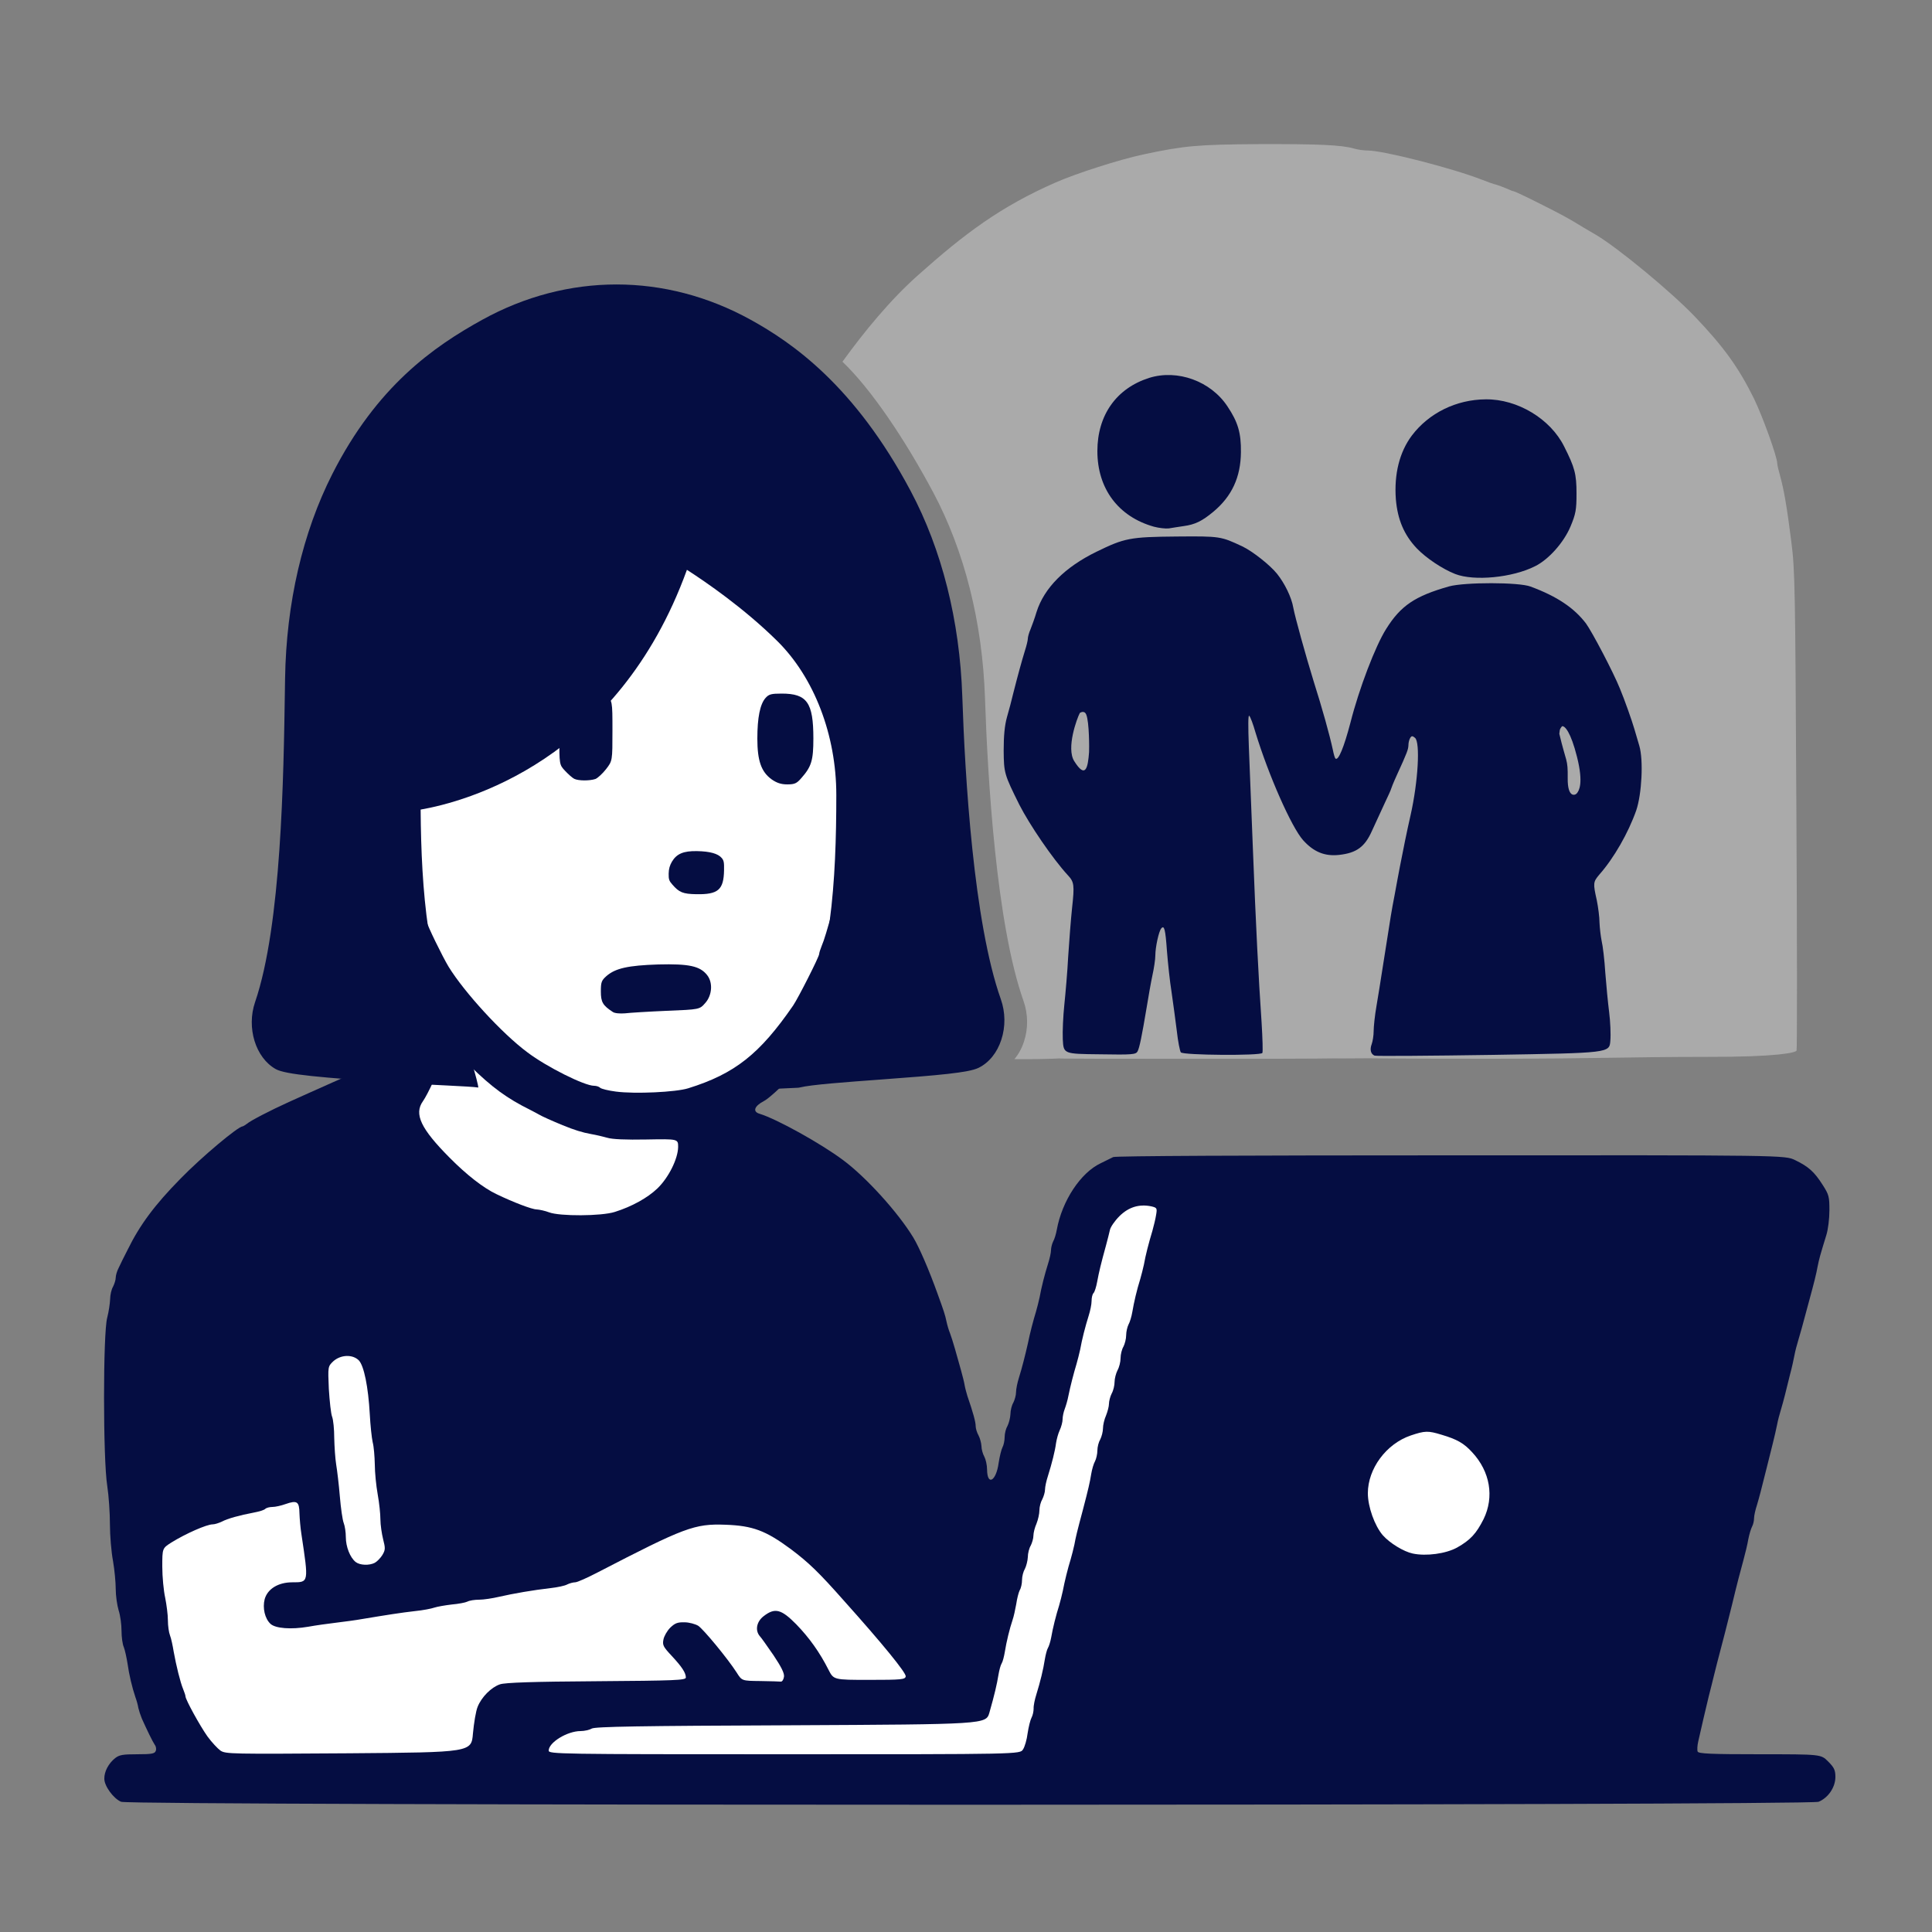 <?xml version="1.0" encoding="UTF-8" standalone="no"?>
<!DOCTYPE svg PUBLIC "-//W3C//DTD SVG 1.1//EN" "http://www.w3.org/Graphics/SVG/1.1/DTD/svg11.dtd">
<svg width="100%" height="100%" viewBox="0 0 2000 2000" version="1.1" xmlns="http://www.w3.org/2000/svg" xmlns:xlink="http://www.w3.org/1999/xlink" xml:space="preserve" xmlns:serif="http://www.serif.com/" style="fill-rule:evenodd;clip-rule:evenodd;stroke-linejoin:round;stroke-miterlimit:2;">
    <rect x="0" y="0" width="2000" height="2000" fill="#808080" stroke="none"/>
    <path d="M125.4,1865.2c-7.8,-3.2 -17.4,-16.2 -17.4,-23.8c-0.2,-7.4 4.4,-16 11.2,-21.4c4.4,-3.4 8,-4 23,-4c14.6,0 18,-0.6 19,-3.4c0.8,-1.8 0.4,-4.6 -1,-6.4c-2.2,-3.2 -8.4,-16 -13.4,-27.2c-1.4,-3.4 -3,-8.4 -3.6,-11c-0.4,-2.8 -1.8,-7.8 -3,-11c-3.4,-10 -6.6,-23.4 -8.2,-35c-1,-6.2 -2.6,-13.6 -3.8,-16.8c-1.4,-3 -2.4,-10.6 -2.4,-17c0,-6.2 -1.2,-15.8 -3,-21.2c-1.6,-5.4 -3,-15.2 -3,-22c0,-6.6 -1.2,-19.8 -2.8,-29c-1.8,-9.4 -3.2,-26.6 -3.2,-38c0,-11.6 -1.2,-29.6 -2.8,-40c-4.4,-27.4 -4.4,-158.4 0,-174c1.6,-6.2 2.8,-14.6 3,-19c0,-4.4 1.4,-10.4 3,-13c1.4,-2.8 2.8,-7 2.8,-9.4c0,-2.4 1.4,-7 3,-10c1.4,-3.2 5.6,-11.6 9.2,-18.6c12.6,-25.8 28.2,-46.8 54.8,-73.8c22.2,-22.8 59.8,-54.2 64.4,-54.2c0.8,-0.2 2.8,-1.4 4.6,-2.8c3.4,-3 24.2,-13.8 43.2,-22.4c6.6,-3 15.6,-7 20,-9c20,-9 36.4,-16.2 41,-18.2c2.6,-1.2 7.8,-3.4 11.4,-4.8c3.6,-1.6 9.4,-4.2 13,-5.8c3.6,-1.6 8.4,-3.4 10.8,-4c11.4,-3.2 16.6,-20.2 16.6,-53.8c0,-17.4 -0.8,-26.6 -2.8,-30.6c-5.8,-11.8 -9.2,-21 -9.2,-25.2c0,-2.6 -1.4,-6.2 -3,-8.4c-1.6,-2.2 -2.8,-6 -2.8,-8.6c0,-2.6 -1.2,-6.6 -2.4,-9c-1.2,-2.2 -2.8,-10.4 -3.4,-18.2c-1.2,-14.2 -1.2,-14.2 -16.2,-17.4c-23.2,-4.6 -9.97,-328.259 -7.77,-347.659c3.8,-30.4 19.044,-67.742 21.444,-75.942c6.2,-21 125.313,-101.187 143.713,-108.587c10,-4 60.047,-24.644 79.847,-24.644c22.4,0 150.766,-16.168 154.766,-13.568c13.6,9.2 56.8,54 61.6,64c2.6,5.2 5.6,11.8 7,14.4c1.8,3.6 4.6,5.4 10.8,6.4c12,2 29.8,9.8 43,18.4c27.4,18.2 43.6,45.4 54.6,91.4c5.2,21 5.2,98.4 0.2,125c-1.8,9.8 -3.8,21.2 -4.4,25.2c-0.6,4 -3.4,10.8 -6.2,14.8c-5,7.6 -5,7.6 -4.8,57.8c0.2,32.8 -0.8,59.4 -2.8,77.2c-1.6,14.8 -3.2,31 -3.8,36c-1.2,13.4 -9.8,56.2 -14.8,74c-12.6,43.8 -34.6,92.4 -53,117.6c-11.6,15.6 -52,56 -60.6,60.2c-10,5.2 -12,11 -4.4,13.2c17.8,5.4 63.4,30.8 86.2,47.8c23.8,17.6 57,54.2 72.8,80.2c6,9.8 16.4,33.8 25.2,58.4c6.4,17.6 7.8,21.8 9.2,28.6c0.8,3.8 2.4,9.2 3.6,12c1,2.6 3.4,10 5.2,16.4c1.8,6.4 4.6,16.2 6.2,22c1.6,5.8 3.4,12.8 3.8,15.6c0.4,2.6 1.8,7.6 2.8,11c6,17.4 8.6,27 8.6,31.2c-0,2.6 1.4,7 3,9.8c1.4,2.6 2.8,7.6 3,11c-0,3.2 1.4,8.2 3,11c1.4,2.6 2.8,8.6 2.8,13.2c0.2,17.4 9.4,12.2 12,-6.8c1,-6.6 2.8,-14 4,-16.2c1.2,-2.2 2.2,-7 2.2,-10.6c-0,-3.8 1.4,-9 3,-11.6c1.4,-2.8 2.8,-8.2 3,-12c-0,-4 1.4,-9.4 3,-12c1.4,-2.8 2.8,-7.6 2.8,-10.8c-0,-3.2 1.4,-10 3,-15c3.2,-10.2 6.4,-23 9.2,-35.2c2.2,-11 5.8,-24.6 8.4,-33c1.2,-4 2.8,-10.6 3.8,-15c1.8,-10.2 5.2,-23.6 8.8,-35c1.6,-5 3,-11.2 3,-13.8c-0,-2.4 1,-6.6 2.2,-9c1.4,-2.4 3,-7.8 3.8,-12.2c5.4,-29.8 24.6,-59 45.4,-68.8c5.2,-2.6 11,-5.4 13,-6.4c2,-1.2 138,-1.8 349.4,-1.8c346,-0.2 346,-0.2 356.6,5c13.6,6.6 19.8,12 28.4,25.6c6.6,10.2 7,12.4 7,26.4c-0,8.6 -1.4,20 -3.2,25.6c-6.4,20.8 -7.4,24.4 -9,32.4c-1.4,7.8 -3.6,16.6 -9,36.4c-6.6,24.8 -9.2,34 -11.2,40.6c-1.2,3.8 -3,10.6 -3.8,15c-0.8,4.4 -2.8,13.4 -4.6,20c-1.6,6.6 -4,16 -5.2,21c-1.2,4.8 -3.2,12 -4.4,16c-1.2,3.8 -3,10.6 -3.8,15c-0.8,4.4 -3,13.4 -4.6,20c-1.6,6.6 -4.4,17.4 -6,24c-6.2,24.8 -7.6,30.2 -10.2,39c-1.6,4.8 -3,11 -3,13.6c-0,2.4 -0.8,6.4 -2,8.6c-1.2,2.2 -3,8.2 -4,13.4c-0.8,5 -3.2,14.8 -5,21.4c-3.4,12.4 -6.6,24.4 -12,47c-6.2,24.8 -8.8,35 -12,47c-1.8,6.6 -4.4,17 -6,23.4c-1.6,6.4 -4.2,17.2 -6,24c-3,12.4 -7.4,31.2 -10.8,46.4c-1,4.2 -1.2,9 -0.6,10.4c0.8,2.2 13.6,2.8 64.4,2.8c63.2,-0 63.2,-0 70.6,7.4c6.4,6.4 7.6,9 7.6,16.4c-0.2,10.6 -7.4,21.2 -17.4,25.4c-9.8,4 -1747.2,4.2 -1757.2,-0Z" style="fill:#050d42;"/>
    <g id="Layer3">
        <path d="M228.2,1812.2c-3,-2.2 -9,-8.6 -13.4,-14.6c-7.8,-11 -22.8,-38.2 -22.8,-41.6c0,-1 -1.2,-4.4 -2.4,-7.4c-3,-7.2 -7.2,-24.4 -9.8,-38.8c-1,-6.2 -2.6,-13.8 -3.8,-16.8c-1.2,-3 -2.2,-10 -2.2,-15.8c0,-5.6 -1.4,-16.2 -2.8,-23.2c-1.6,-7.2 -3,-21.6 -3,-32.2c0,-19 0,-19 9.4,-25c14.8,-9.2 36.6,-18.8 42.8,-18.8c2.2,-0 6.4,-1.4 9.4,-2.8c6,-3.2 18.4,-6.6 33.2,-9.4c5.4,-1 10.6,-2.6 11.8,-3.8c1.2,-1.2 4.6,-2 7.4,-2c3,-0 9.2,-1.4 13.6,-3c12,-4.2 14.2,-2.6 14.4,9.6c0.2,5.6 1,15.2 2,21.4c7.6,50.6 7.8,50 -9.4,50c-14.6,-0 -25.6,6.8 -28.6,17.4c-2.4,9.2 0.2,20.2 6,25.6c5.2,4.8 21.4,6 39,3c7.6,-1.4 20.6,-3.2 29,-4.2c8.2,-1 20.4,-2.6 27,-3.8c25.2,-4.2 40.4,-6.6 54.6,-8.2c8.2,-0.8 17.2,-2.6 20,-3.6c3,-1 11,-2.4 17.8,-3.2c7,-0.6 14.4,-2 16.4,-3c2.2,-1.2 7.6,-2 12.2,-2c4.6,-0 13.8,-1.4 20.6,-3c14.8,-3.4 35.6,-7 53.4,-9c7,-0.8 14.8,-2.4 17.2,-3.8c2.4,-1.2 6.2,-2.2 8.2,-2.2c2.2,-0 12.8,-4.8 23.6,-10.4c89.6,-46.4 100,-50.4 132,-49.2c28.2,1 41.6,6 67.6,25.2c18.6,14 29,24 55,53.4c39.8,44.4 64.6,74.8 64,78.4c-0.6,3.2 -4.2,3.6 -37.8,3.6c-36.8,-0 -36.8,-0 -42.2,-10.6c-9,-17.8 -19.8,-33 -33.4,-47c-15.4,-15.6 -22,-17.4 -33.6,-8.4c-7.4,5.6 -9.2,14.8 -4,20.8c1.6,1.6 7.8,10.6 14.2,19.8c8,12 11.2,18.4 10.8,22c-0.4,3 -1.8,5.2 -3.2,5.2c-1.4,-0.2 -11,-0.4 -21.4,-0.6c-19,-0.2 -19,-0.2 -24.4,-8.8c-9.4,-14.6 -34.2,-44.6 -39.8,-48.4c-3,-1.8 -9.4,-3.6 -14.2,-3.6c-7.4,-0.2 -10,1 -14.8,5.6c-3.2,3.2 -6.4,8.8 -7,12.2c-1.2,5.8 -0.2,7.6 8.6,17c10.4,11.2 14.6,17.4 14.6,22.4c-0.2,2.8 -11.4,3.2 -92.6,3.8c-65.6,0.4 -94.6,1.4 -99.8,3.2c-9,3 -19.2,13.2 -23.2,23.4c-1.8,4.4 -3.8,16.6 -4.8,27.4c-1.6,19.6 -1.6,19.6 -128.6,20.6c-121.8,0.8 -127.4,0.8 -132.8,-2.8Z" style="fill:#fff;"/>
        <path d="M568,1812.2c0,-8.4 19.2,-20.2 33,-20.2c4,0 9.2,-1.2 11.6,-2.6c3.4,-2 49.8,-2.8 206.2,-3.4c201.8,-1 201.8,-1 205.4,-13c5.4,-19 7.8,-29.4 9.4,-39.2c0.8,-4.8 2.2,-10.2 3.4,-12c1,-1.6 2.4,-7 3.2,-11.8c1.6,-10.2 5,-24.2 8,-33c1.2,-3.4 2.8,-10.8 3.8,-16.4c0.8,-5.6 2.4,-12 3.6,-14.4c1.4,-2.2 2.4,-7 2.4,-10.6c-0,-3.8 1.4,-9 3,-11.6c1.4,-2.8 2.8,-8.2 3,-12c-0,-4 1.4,-9.4 3,-12c1.4,-2.8 2.8,-7.4 2.8,-10.4c-0,-2.8 1.4,-8.4 3.2,-12.4c1.6,-4 3,-10.2 3,-13.8c-0,-3.6 1.4,-8.8 3,-11.4c1.4,-2.8 2.8,-7.4 2.8,-10c-0,-2.8 1.4,-9.2 3,-14c4.2,-13.4 7.4,-26.2 8.4,-34c0.6,-4 2.2,-10 3.8,-13.4c1.6,-3.4 3,-8.6 3,-11.4c-0,-2.8 1,-7.6 2.2,-10.6c1.2,-3.2 3,-9.2 3.8,-13.6c2,-10 5.6,-23.8 8.4,-33c1.2,-4 2.8,-10.6 3.8,-15c1.8,-10.2 5.2,-23.6 8.8,-35c1.6,-5 3,-11.8 3,-15.2c-0,-3.4 0.8,-7 2,-8.2c1.2,-1.2 2.8,-6.4 3.8,-11.8c1.8,-9.8 4,-19 9.2,-37.8c1.6,-5.6 3.2,-12.6 4,-15.8c0.6,-3 5,-9.4 9.8,-14.2c9.4,-9.4 20.4,-12.8 33,-10.2c5.8,1.4 6.2,1.8 5,8.8c-0.6,4 -2.4,11.4 -3.8,16.4c-3.8,12.6 -7.2,25.6 -8.8,35c-1,4.4 -2.6,11 -3.8,15c-3.6,11.4 -6.6,24.4 -8.2,34c-0.8,4.8 -2.6,10.8 -4,13.2c-1.2,2.4 -2.4,7.4 -2.4,11c-0,3.8 -1.4,9 -2.8,11.8c-1.6,2.6 -3,8 -3,12c-0,3.8 -1.4,9.4 -3.2,12.6c-1.6,3.2 -3,8.6 -3,12c-0,3.4 -1.2,8.8 -3,12c-1.6,3.2 -2.8,8 -2.8,10.6c-0,2.6 -1.4,8 -3,12c-1.8,4 -3.2,10 -3.2,13.4c-0,3.4 -1.4,8.6 -2.8,11.4c-1.6,2.6 -3,7.8 -3,11.6c-0,3.6 -1.2,8.6 -2.4,11c-1.4,2.4 -3.2,8.4 -4,13.4c-1.4,8.6 -2.8,14.8 -8.6,37c-6,22.4 -7.4,28.2 -8.8,36c-1,4.4 -2.6,11 -3.8,15c-3,9.6 -6.4,23.4 -8.2,33c-1,4.4 -2.6,11 -3.8,15c-3.2,10 -6.6,23.6 -8.2,33c-0.8,4.4 -2.4,9.4 -3.4,11c-1,1.6 -2.4,7 -3.2,11.8c-1.6,10.4 -4.6,22.8 -8.8,36.4c-1.6,5 -3,11.6 -2.8,14.6c-0,3 -1,7.2 -2.2,9.4c-1.2,2.2 -3,9.4 -4,16c-0.8,6.6 -3,14.2 -4.8,16.8c-3,5 -3,5 -247,5c-234.4,0 -244,-0.2 -244,-3.8Z" style="fill:#fff;"/>
        <path d="M1462.4,1608.2c-9.4,-2 -23.8,-10.8 -31,-19c-8.4,-9.8 -15.4,-29.4 -15.4,-43.4c0,-25.4 19,-51.2 44.4,-59.8c14.8,-5 18,-5 31.8,-0.8c16.2,4.8 23.2,8.8 31.8,18.2c18.6,20 23,46.2 11.8,69.2c-7.6,15 -13.6,21.6 -27.4,29.4c-11.6,6.4 -32,9.2 -46,6.2Z" style="fill:#fff;"/>
        <path d="M568.4,1255c-4.2,-1.6 -9.8,-2.8 -12.8,-3c-4.8,0 -24.2,-7.4 -41.6,-15.8c-13.6,-6.4 -31.2,-20.2 -48.6,-37.8c-29.8,-30 -37,-45.2 -27.6,-58.4c5.2,-7.4 16.8,-32.6 21.2,-46.6c2,-6.4 4.4,-11.4 5.4,-11c1,0.4 10.8,9.6 22,20.8c23,22.6 38.4,33.8 62.6,45.8c3.2,1.6 7.2,3.8 9,4.8c3,1.8 12.8,6.2 24.4,11c12.2,5 20.6,7.6 29.6,9.2c4.8,0.8 12.4,2.6 16.6,3.8c5.2,1.6 19.2,2.2 40.6,1.8c32.8,-0.6 32.8,-0.6 32.8,7.8c-0.2,12.2 -9.8,31.6 -21.4,42.8c-10.2,9.8 -26.4,18.8 -44.2,24.4c-13.8,4.4 -57,4.6 -68,0.4" style="fill:#fff;"/>
        <path d="M637.6,1130c-7.8,-1 -15.2,-2.8 -16.4,-4c-1.2,-1.2 -4,-2 -6.2,-2c-10,0 -49.2,-19.6 -69,-34.6c-26.4,-19.6 -65.2,-62 -81.6,-88.6c-6.4,-10.6 -22.6,-43.8 -22.6,-46.6c0,-1.8 -1.4,-5 -3,-7.2c-1.6,-2.2 -2.8,-5.8 -2.8,-8.2c0,-2.4 -1.4,-7 -3,-10.2c-1.8,-3.2 -3,-9.6 -3,-14.2c0,-4.8 -1,-10.2 -2,-12c-1.2,-2 -3,-6 -4,-9c-3,-8.4 -12,-11.4 -29.4,-10c-13.4,1 -15.4,0.6 -27.6,-5.4c-20.6,-10.4 -36.4,-30.2 -46.6,-59c-2.6,-7.8 -3.4,-16.4 -3.4,-37.2c0,-26 0.2,-27.8 5.6,-38.6c8,-15.8 14.4,-19.4 34.6,-19.2c16.4,0 31.6,5.2 35,12c0.8,1.6 3.4,7 5.6,12c5,10.6 13.2,15.8 24.2,15.8c7,0.2 8.6,-1 13.8,-8.2c4.6,-6.4 6.2,-10.4 6.2,-17.6c0,-5 1.4,-15.4 3,-23c1.6,-7.8 2.8,-16.6 3,-19.8c0,-5.4 3.8,-25 8.2,-42.2c1,-4.4 2.8,-11.6 3.6,-16c4.2,-19.2 14.2,-39.4 22.6,-45.6c8.6,-6.4 113.2,-49.897 116.4,-49.897c1.4,0 5.2,1.2 8.4,2.8c3.2,1.8 7,3 8.8,3.2c1.6,0 7,1.4 12,3.2c7.6,3 182.8,32.497 200.2,19.897c8.6,-6.4 13.2,-8.6 15.2,-7.4c5,3.2 11.4,17.6 24.4,54.8c9.4,27 13.8,64.8 14,121c0.2,48 -2.4,94.2 -7,127c-1.6,11.4 -3.2,25 -3.8,30c-1,10.2 -5.4,32.6 -9,46c-5.6,20.2 -8.8,31.2 -11.4,37.2c-1.4,3.4 -2.6,7.2 -2.6,8.4c-0,2.8 -21.8,45.8 -27,53.4c-34.6,50.2 -60.4,70.6 -108.6,85.6c-12.8,4 -55,6 -74.8,3.4Z" style="fill:#fff;"/>
        <path d="M368.2,1617c-5.8,-4.6 -10.2,-15.8 -10.2,-25.8c0,-5 -1,-11.6 -2.2,-14.6c-1.2,-3 -3,-15.4 -4,-27.6c-1,-12.2 -2.8,-27 -3.8,-33c-1,-6.2 -1.8,-18.4 -2,-27.4c0,-9 -1,-19 -2.2,-22c-1.2,-3 -2.6,-16 -3.4,-28.8c-1,-23.2 -1,-23.2 4.6,-28.6c7.8,-7 20.2,-7.4 26.6,-0.8c5.2,5.8 9.6,27 11.2,55.6c0.6,11.4 2,24.6 3,29c1.2,4.4 2,14.6 2.2,23c-0,8.2 1.4,22.2 3,31c1.6,8.8 2.8,20.4 2.8,26c-0,5.4 1.4,14.8 2.8,20.4c2.4,9.4 2.4,11 -0.8,16.4c-2,3.2 -5.6,6.8 -7.8,8c-5.8,3 -15.4,2.6 -19.8,-0.8" style="fill:#fff;"/>
    </g>
    <g>
        <path d="M872.087,374.436c23.143,-31.889 49.587,-64.102 78.526,-89.808c47.6,-42.4 84.787,-70.628 142.387,-95.828c21.4,-9.4 65.8,-23.6 90,-28.8c42.8,-9.2 57.2,-10.4 120,-10.8c61.6,-0.2 85.6,0.8 98.8,4.6c4,1.2 10.2,2 14,2c16.2,0 87.4,18.2 118.2,30.2c6,2.4 12.8,4.8 15,5.2c2.2,0.6 6.8,2.4 10.2,3.8c3.4,1.6 7,3 7.8,3c0.8,0 12.8,5.6 26.6,12.6c22.4,11.2 30.6,15.6 45.4,24.8c2.2,1.2 8,4.8 13,7.6c23.2,13.8 77.6,58.8 102,84.2c30.4,31.8 45.8,53.2 61.8,85.6c9,18.6 24,60.2 24,67c0,1.4 1.4,7.4 3,13c4,14.6 7,31.8 11.6,68.2c3.8,30 4,47.2 5.2,278c0.8,135.2 0.8,247 0.2,248.6c-1,2 -18.824,6.666 -93.424,6.466c-79.2,-0 -118.576,1.934 -223.776,1.934c-108.6,0 -121.644,-0.519 -125.603,-0.488c-69.134,0.542 -2.159,-0.284 -54.759,0.316c-36.6,0.4 -186.638,0.172 -224.238,0.172l-40.361,-0.205c-0.433,-0.506 -7.992,0.898 -47.52,0.624c4.255,-5.055 7.643,-11.241 9.941,-18.282c4.441,-13.558 4.239,-28.491 -0.534,-42.017c-28.228,-79.747 -37.105,-230.7 -39.874,-313.602c-2.637,-78.306 -21.141,-151.884 -53.579,-212.767c-29.566,-55.513 -64.753,-107.511 -93.986,-135.315Z" style="fill:#aaa;"/>
    </g>
    <g>
        <g transform="matrix(1.576,0,0,1.986,252.997,294.482)">
            <path d="M149.587,406.318c1.742,3.938 4.419,12.343 4.009,12.283c-4.275,-0.631 -34.088,-1.464 -51.377,-2.386c-52.386,-2.807 -75.306,-4.429 -81.604,-7.219c-13.278,-5.879 -19.371,-21.555 -13.594,-34.944c17.28,-39.996 18.731,-117.103 19.593,-163.166l0.111,-5.598c0.777,-39.142 11.52,-75.981 31.07,-106.547c29.175,-45.585 66.176,-66.21 98.517,-80.367c55.987,-24.499 120.201,-24.499 176.188,0c27.486,12.032 68.275,34.364 105.054,89.156c20.583,30.652 32.324,67.695 33.997,107.119c1.757,41.737 7.39,117.735 25.301,157.884c3.029,6.81 3.157,14.328 0.339,21.154c-2.79,6.784 -8.115,11.99 -14.976,14.652c-6.434,2.5 -25.703,3.849 -65.118,6.144c-22.092,1.288 -44.936,2.619 -52.215,4.07c-0.555,0.12 -1.118,0.171 -1.681,0.171l-21.688,0.806c-1.416,1.484 14.122,-18.227 14.122,-18.227c0.616,-0.761 1.221,-1.529 1.824,-2.3c0.409,-0.529 0.853,-1.041 1.254,-1.57c1.545,-2.048 3.004,-4.147 4.395,-6.289c0.171,-0.273 0.367,-0.546 0.538,-0.819c21.837,-34.235 25.157,-79.633 25.157,-124.237c0,-31.215 -14.516,-61.227 -38.827,-80.273c-21.931,-17.169 -46.882,-30.745 -59.298,-37.077c-45.654,100.036 -145.784,120.951 -174.908,124.979c0.409,42.513 4.608,85.128 25.719,117.538c0.008,0.017 0.025,0.034 0.034,0.06c1.485,2.27 6.052,10.455 8.064,15.003Z" style="fill:#050d42;"/>
        </g>
        <path d="M634.4,1047.6c-10.4,-6.8 -12.4,-10.2 -12.4,-21.2c0,-9.6 0.6,-11.4 5.8,-16c9.2,-8 22.2,-11 53.6,-12c31.8,-0.8 43.2,1.6 50.6,11c6.2,7.8 5.2,21 -2,29c-5.8,6.6 -5.8,6.6 -40,8c-18.8,0.8 -38.2,2 -43,2.6c-5.2,0.4 -10.6,0 -12.6,-1.4" style="fill:#050d42;"/>
        <path d="M798.8,806.8c-10.8,-7.8 -14.8,-19.4 -14.8,-42.2c-0,-21.8 2.8,-35.8 8.6,-42.2c3.4,-3.8 6,-4.4 16.6,-4.4c26.2,0 32.8,9.2 32.8,46.4c-0,22.8 -2,29.2 -12.4,41c-4.8,5.6 -7,6.6 -14.6,6.6c-6.6,0 -11,-1.6 -16.2,-5.2" style="fill:#050d42;"/>
        <g transform="matrix(-0.014,0.769,-0.609,-0.011,1198.12,286.581)">
            <path d="M798.8,806.8c-10.8,-7.8 -14.8,-19.4 -14.8,-42.2c-0,-21.8 2.8,-35.8 8.6,-42.2c3.4,-3.8 6,-4.4 16.6,-4.4c26.2,0 32.8,9.2 32.8,46.4c-0,22.8 -2,29.2 -12.4,41c-4.8,5.6 -7,6.6 -14.6,6.6c-6.6,0 -11,-1.6 -16.2,-5.2" style="fill:#050d42;"/>
        </g>
        <path d="M594.4,806.2c-2,-1 -6.2,-4.8 -9.4,-8.2c-6,-6.4 -6,-6.4 -6,-36c0.2,-34.4 0.8,-36.4 16.8,-44.8c14.4,-7.4 22,-7 31,1.4c7.2,6.8 7.2,6.8 7.2,37.8c0,31.2 0,31.2 -6.6,39.8c-3.6,4.6 -8.6,9.2 -11,10.2c-6,2 -17.6,2 -22,-0.2" style="fill:#050d42;"/>
        <path d="M1423,1092.8c-4,-1.6 -5.2,-6.2 -3,-12c1,-2.8 2,-8.8 2,-13.4c0,-4.4 1.2,-16.4 3,-26.4c1.6,-10 4.4,-26.2 5.8,-36c2.8,-17.4 6,-38.4 9,-57c0.8,-5 2.6,-15 4,-22c1.2,-7.2 3.8,-20.2 5.4,-29c3.2,-16.6 7.4,-37.4 11,-53c7.8,-34.6 10.2,-75.6 4.6,-80.2c-2.6,-2.2 -3.6,-2.2 -5,0.2c-1,1.6 -1.8,4.8 -1.8,7.4c-0.2,4.4 -1,7 -12,31c-3.4,7.4 -6,14 -6,14.4c0,0.6 -3.2,7.6 -7,15.6c-3.6,8 -9.4,20.6 -12.8,27.8c-7.4,16.6 -16,22.8 -34,24.8c-14.8,1.6 -26.2,-3 -37.2,-15.2c-12,-13.4 -35.8,-67.2 -49.4,-111.8c-2.4,-8.4 -5.2,-16 -6.4,-17c-1.2,-1.4 -1.2,10.6 -0.4,32c0.8,18.6 2.6,66.4 4.2,106c3,78 5.8,133.2 9,179.6c1,16.4 1.4,30.4 0.8,31.4c-1.8,3 -82,2.4 -84.4,-0.6c-1,-1.4 -3,-11.4 -4.2,-22.4c-1.4,-11 -3.8,-29 -5.4,-40c-1.8,-11 -3.8,-30.2 -4.8,-42.8c-1.6,-22.6 -2.8,-26.6 -5.8,-23.2c-2.6,2.8 -6.2,19.6 -6.2,28c0,4 -1.4,13.4 -3,20.6c-1.6,7.4 -4.2,22.4 -6,33.4c-5,29.8 -7.4,41.6 -9.4,45.4c-1.8,3.2 -5.2,3.6 -39.2,3c-37.4,-0.4 -37.4,-0.4 -38.2,-15.4c-0.4,-8.4 0.4,-24.6 1.6,-36c1.2,-11.6 3.2,-34.2 4,-50c1,-16 2.8,-38.6 4,-50c2.6,-23.8 2.2,-27 -4.4,-34c-15.8,-17.2 -39.6,-52.2 -50.2,-73c-15.6,-31.4 -16,-32.8 -16.2,-56c0,-15.4 1,-26 3.4,-34.6c2,-6.8 5,-18.2 6.6,-25c4.4,-17.4 8.6,-32.8 12,-43.8c1.6,-5 3,-10.6 3,-12.4c0,-1.8 1.2,-6.2 2.8,-9.8c1.4,-3.6 4.4,-11.6 6.2,-17.8c7.8,-24.8 29.2,-46.4 62,-62.4c29,-14.2 34.8,-15.4 83.2,-15.8c45,-0.4 45.6,-0.2 67.8,10.2c10.6,5 28.8,19.4 36,28.4c8,10 15,24.4 16.8,35c1.8,9.8 12.8,49.4 21,76c9,28.4 16.6,55.6 20,71.4c0.8,4.2 2,8.2 2.6,8.8c3,2.8 8.8,-11.4 15.6,-37.2c8.8,-34.8 25.8,-79.4 37,-97c15,-24 29.8,-34 65.2,-44c16.2,-4.4 72.2,-4.4 84.2,0.2c27.6,10.2 45.2,22.2 57.4,38.2c6.4,8.8 28.4,50.6 35.2,67.6c4.6,11 12.4,33 15,42c1,3.2 3.2,10.8 5,17c4.4,14.8 2.6,50 -3.2,67c-8.2,23.2 -23,49.2 -38.2,66.4c-6.4,7.6 -6.6,8.8 -2.6,26.6c1.4,7 2.8,17.4 2.8,23c0.2,5.4 1.2,14 2.2,19c1.2,4.8 3,19.8 3.8,33c1,13.2 2.8,31.6 4,41c1.2,9.4 1.8,22.8 1.2,29.6c-1,12.4 -1,12.4 -121,14.4c-66,1 -121.4,1.4 -123,0.8Zm-305.193,-354.69c-2.966,5.636 -14.245,36.31 -5.774,49.809c11.701,18.646 14.155,7.103 15.369,-9.325c0.199,-2.696 0.318,-31.099 -2.934,-38.879c-2.101,-5.026 -6.65,-1.621 -6.661,-1.605Zm496.391,21.488c7.252,30.662 8.914,25.208 8.683,46.047c-0.227,20.526 7.741,18.018 9.675,15.372c1.777,-2.429 7.001,-9.547 -0.071,-37.616c-6.368,-25.276 -12.509,-32.269 -15.461,-31.591c-3.126,3.685 -2.163,4.498 -2.826,7.788Z" style="fill:#050d42;"/>
        <path d="M1506.4,594.2c-13.2,-5.2 -30,-16.4 -39.8,-26.6c-13.2,-14 -19.8,-29.8 -21.6,-50.6c-2,-26.2 3.8,-49.2 16.6,-66.2c17.6,-23.2 45.8,-37.2 76.4,-37.4c32.8,-0.4 67,20.2 81.2,48.8c11,21.8 12.8,28.4 12.8,48.8c-0,16.8 -0.8,21 -6.2,34c-7,16.6 -22.6,34.2 -36.8,41.2c-23.4,11.8 -63,15.6 -82.6,8" style="fill:#050d42;"/>
        <path d="M1194.4,545.2c-36.8,-10.4 -58.4,-39.4 -58.4,-78.2c0,-37.2 19.6,-65 53.6,-75.8c29.4,-9.2 63.8,3.4 81,29.4c11,16.4 14.2,27.6 14,47.4c-0.2,26 -9.4,45.8 -28.6,61.8c-11.8,9.8 -19,13.2 -30.6,14.8c-5.2,0.8 -12.2,1.8 -15.4,2.4c-3.4,0.4 -10.4,-0.4 -15.6,-1.8" style="fill:#050d42;"/>
    </g>
</svg>
